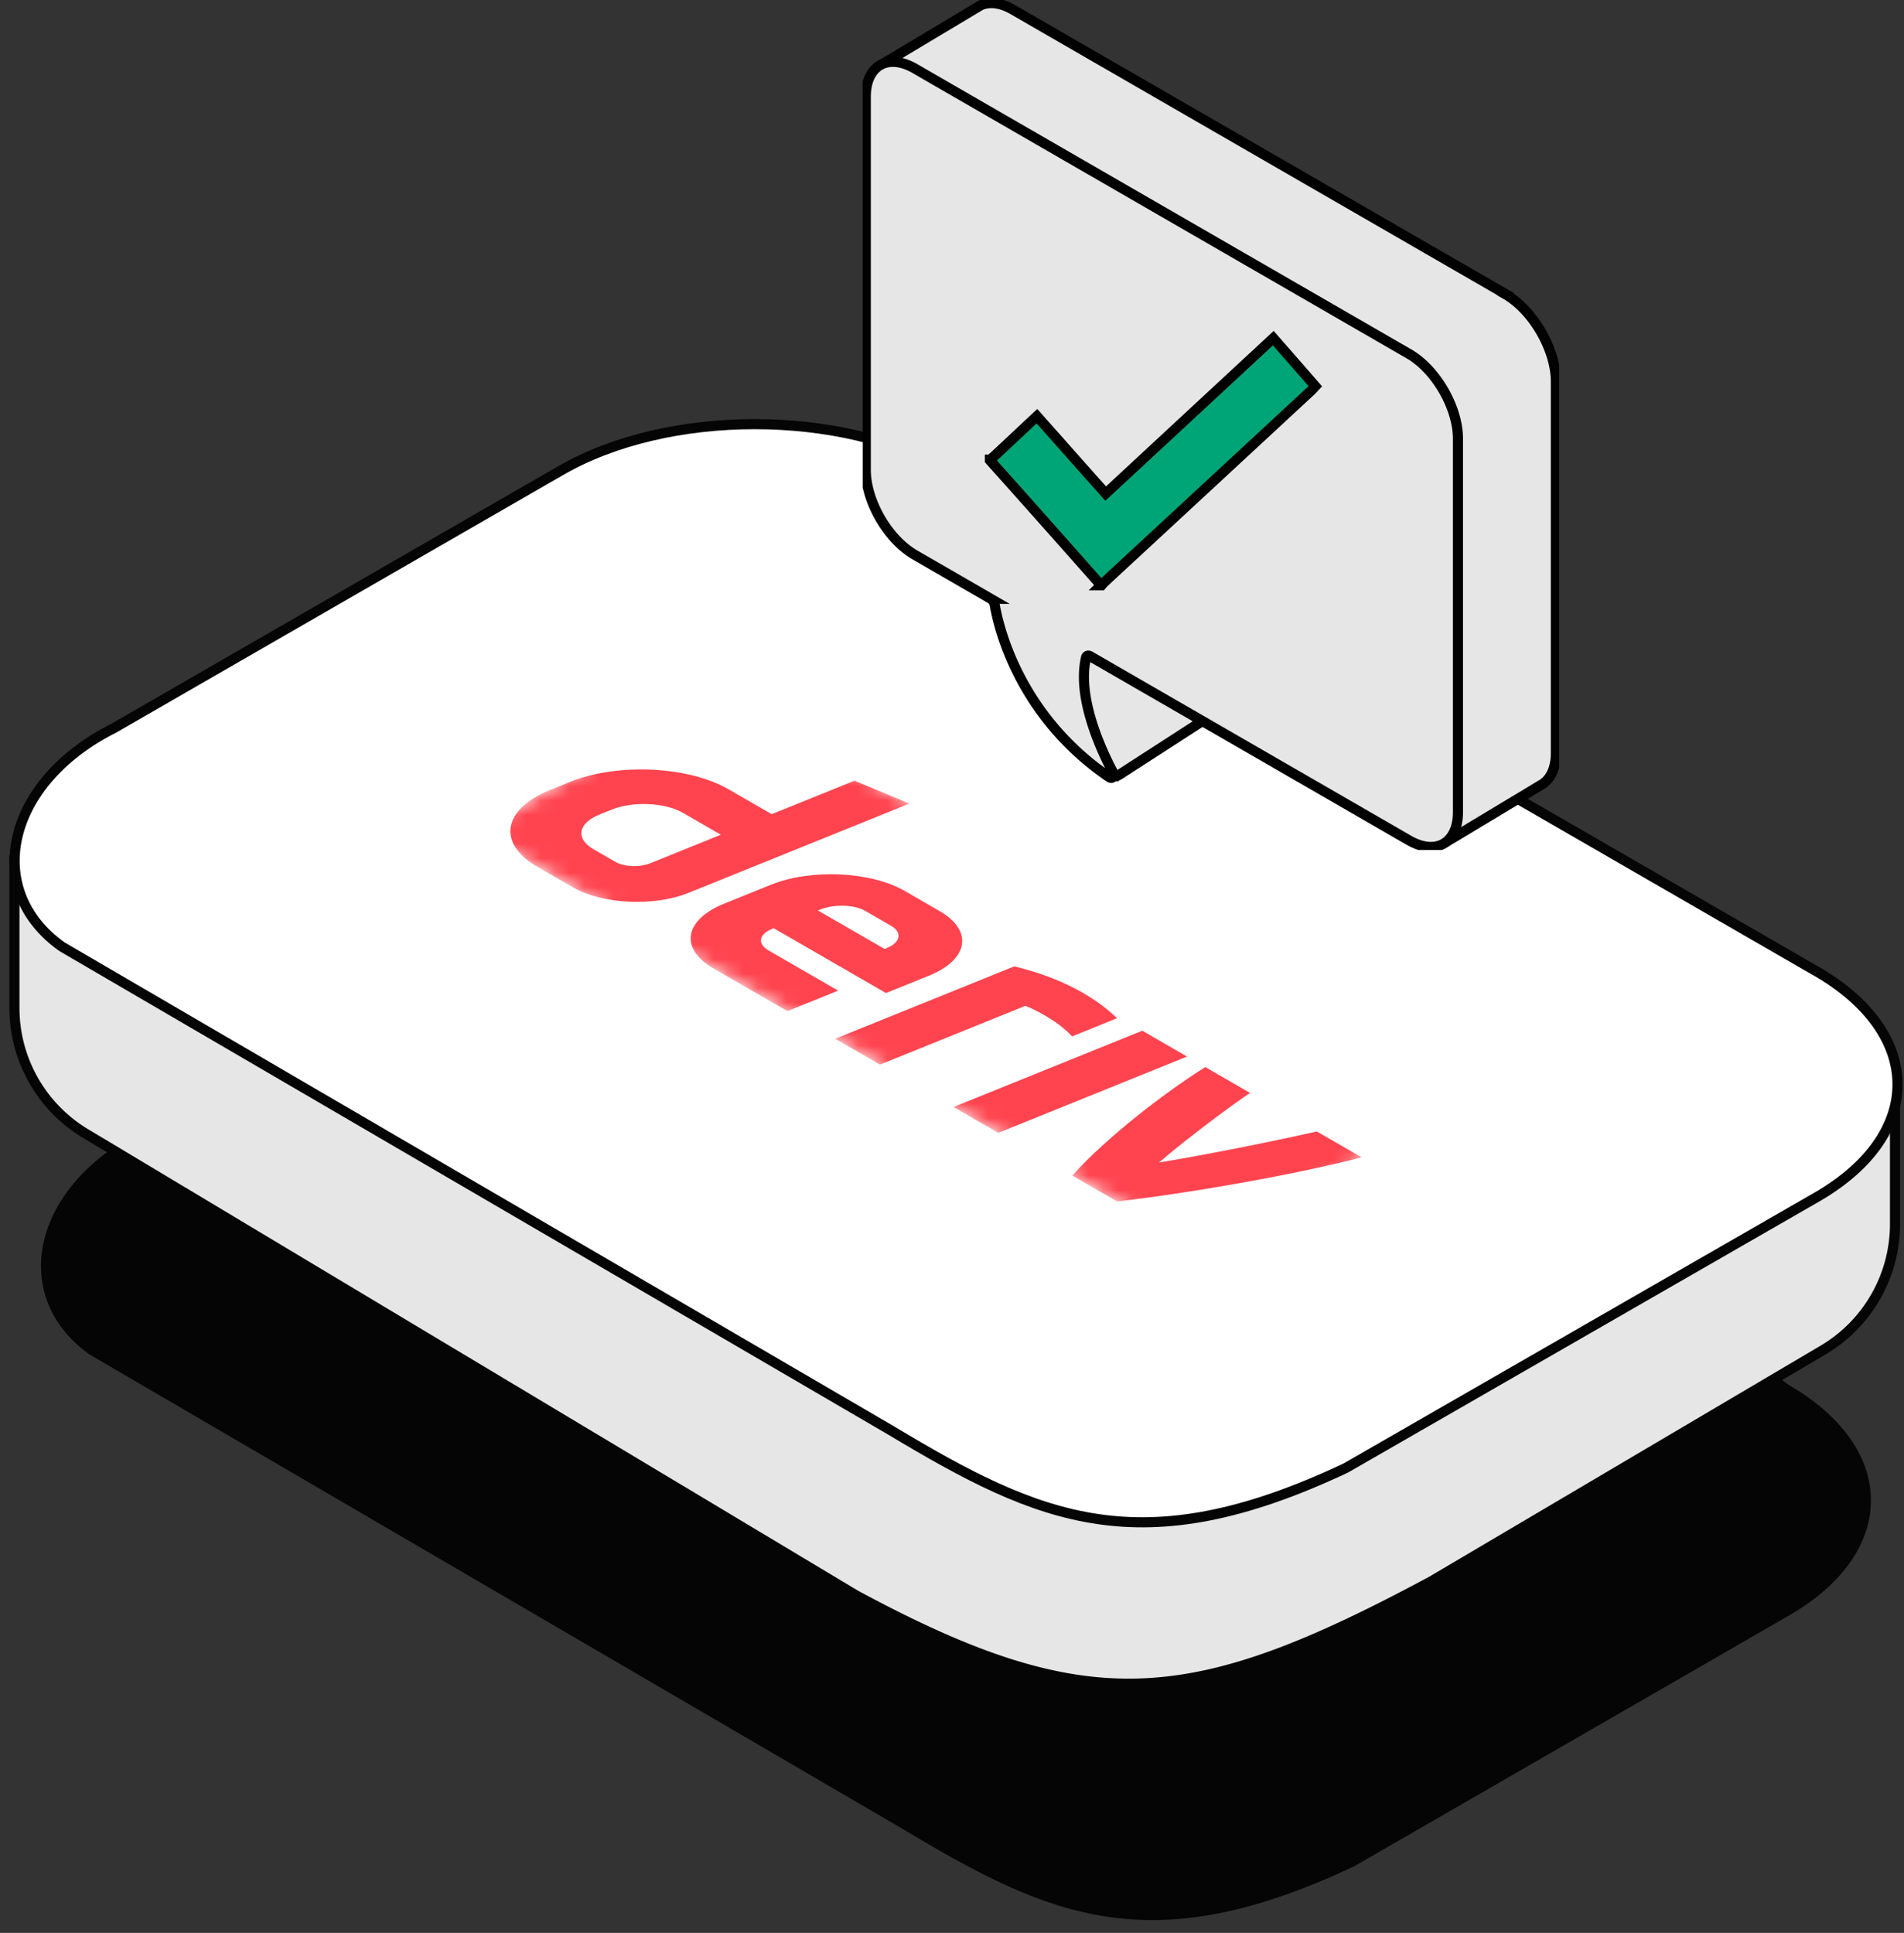 <?xml version="1.0" encoding="UTF-8"?>
<svg xmlns="http://www.w3.org/2000/svg" width="132" height="134" fill="none">
  <rect width="100%" height="100%" fill="#333333" stroke="none"/>
  <path fill="#050505" d="M123.829 96.31 72.647 59.028c-7.338-4.24-19.204-4.24-26.494 0L9.943 78.747C2.575 82.453.994 89.773 6.41 93.614l56.382 32.896c10.138 6.089 17 9.127 30.93 2.56l30.193-17.415c7.29-4.239 7.253-11.106-.091-15.345"></path>
  <path stroke="#050505" stroke-miterlimit="10" stroke-width=".7" d="M123.829 96.31 72.647 59.028c-7.338-4.24-19.204-4.24-26.494 0L9.943 78.747C2.575 82.453.994 89.773 6.41 93.614l56.382 32.896c10.138 6.089 17 9.127 30.93 2.56l30.193-17.415c7.29-4.239 7.253-11.106-.091-15.345"></path>
  <path fill="#E6E6E6" d="M1 59.273v10.603c0 3.566 1.868 6.867 4.925 8.705l53.38 31.995c16.154 8.717 23.346 7.951 39.935-.955l27.137-16.02a10.148 10.148 0 0 0 4.999-8.747v-9.71"></path>
  <path stroke="#050505" stroke-miterlimit="10" stroke-width=".7" d="M1 59.273v10.603c0 3.566 1.868 6.867 4.925 8.705l53.38 31.995c16.154 8.717 23.346 7.951 39.935-.955l27.137-16.02a10.148 10.148 0 0 0 4.999-8.747v-9.71"></path>
  <path fill="#fff" d="M125.905 67.322 65.841 32.643c-7.485-4.318-19.571-4.318-27.002 0L7.897 50.476c-7.516 3.78-9.121 11.24-3.602 15.155l57.473 33.532c10.334 6.206 17.33 9.306 31.53 2.61l32.705-18.812c7.431-4.319 7.394-11.32-.092-15.64"></path>
  <path stroke="#050505" stroke-miterlimit="10" stroke-width=".7" d="M125.905 67.322 65.841 32.643c-7.485-4.318-19.571-4.318-27.002 0L7.897 50.476c-7.516 3.78-9.121 11.24-3.602 15.155l57.473 33.532c10.334 6.206 17.33 9.306 31.53 2.61l32.705-18.812c7.431-4.319 7.394-11.32-.092-15.64"></path>
  <g stroke="#000" stroke-miterlimit="10" stroke-width=".7" clip-path="url(#a)">
    <path fill="#E6E6E6" d="M77.212 53.81a.734.734 0 0 1-.552-.246l-3.73-4.343a.856.856 0 0 1-.172-.551l.343-4.583 1.464-6.811c.05-.227.313-.497.533-.552a.719.719 0 0 1 .735.245l9.091 11.033c.11.135.184.404.16.576a.708.708 0 0 1-.325.502l-7.155 4.625a.713.713 0 0 1-.392.116v-.012Z"></path>
    <path fill="#E6E6E6" d="M104.38 20.387 70.228.674c-.851-.496-1.63-.57-2.23-.313l-6.683 4a.187.187 0 0 0-.043.288l7.982 8.442c.03.037.05.08.05.129v13.942c0 2.224 1.573 4.95 3.497 6.058l5.09 2.94c.123.178.233.325.356.503.251 1.47 1.66 7.627 7.914 11.903.245.165.41-.074.245-.38-.82-1.562-2.37-4.956-1.899-7.627.258-.11.3-.129.564-.245l10.536 6.083a.167.167 0 0 1 .08.092l4.398 11.737a.18.18 0 0 0 .264.092l6.61-3.976c.557-.38.906-1.109.906-2.138V26.457c0-2.223-1.574-4.95-3.498-6.058l.013-.012Z"></path>
    <path fill="#E6E6E6" d="M97.672 24.528 63.429 4.754c-1.881-1.085-3.407-.209-3.407 1.966v25.851c0 2.175 1.526 4.815 3.407 5.9l5.268 3.044a.604.604 0 0 1 .263.404c.233 1.378 1.593 7.627 7.927 11.951.245.166.41-.073.245-.38-.852-1.617-2.481-5.2-1.838-7.908.03-.128.153-.165.282-.092l22.096 12.76c1.88 1.085 3.406.209 3.406-1.966V30.427c0-2.175-1.526-4.815-3.406-5.9Z"></path>
    <path fill="#00A577" d="M68.635 31.866c.098-.08.196-.153.288-.238.938-.876 1.875-1.752 2.812-2.634.043-.043.086-.08.153-.141 1.587 1.788 3.167 3.57 4.766 5.366l11.62-10.776c.98 1.121 1.949 2.224 2.91 3.333-.097.104-.19.214-.287.306-4.197 3.89-8.399 7.78-12.595 11.664-.6.557-1.2 1.108-1.795 1.666-.049.049-.092.11-.14.165h-.044a.672.672 0 0 0-.08-.104c-1.855-2.095-3.712-4.19-5.574-6.279-.68-.765-1.36-1.519-2.04-2.285v-.043h.006Z"></path>
  </g>
  <mask id="b" width="67" height="39" x="33" y="48" maskUnits="userSpaceOnUse" style="mask-type:luminance">
    <path fill="#fff" d="M100 77.043 49.692 48 33 57.636 83.308 86.68 100 77.043Z"></path>
  </mask>
  <g mask="url(#b)">
    <path fill="#FF444F" d="M59.244 54.122 53.5 56.444l-2.99-1.726c-2.789-1.61-7.706-1.841-10.987-.516l-1.395.565c-3.279 1.326-3.677 3.704-.887 5.314l2.493 1.44c2.033 1.173 5.614 1.342 8.004.375l15.309-6.186-3.803-1.588ZM45.097 59.84c-.738.299-1.814.267-2.442-.095l-1.515-.875c-1.254-.723-1.075-1.795.4-2.393l.871-.351c1.475-.596 3.691-.493 4.945.23l2.619 1.512-4.878 1.972Zm21.008 16.905 13.087-5.29 3.103 1.791-13.087 5.29-3.103-1.791Zm11.332-6.155-3.114 1.259c-1.014-1.113-2.676-1.904-3.235-2.12l-10.081 4.076-3.105-1.793 12.415-5.017c1.428.342 4.756 1.284 7.12 3.595Zm-12.296-7.428-2.415-1.395c-2.354-1.358-6.503-1.553-9.271-.434l-3.253 1.314c-2.768 1.119-3.104 3.125-.75 4.484l5.138 2.967 3.517-1.422-4.83-2.788c-.783-.452-.673-1.122.252-1.495l.11-.044 7.785 4.494 2.965-1.198c2.768-1.119 3.104-3.126.75-4.484h.002Zm-3.628 2.547-.179.082-4.63-2.672.168-.068c.923-.371 2.328-.357 3.114.097l1.808 1.044c.777.449.624 1.143-.281 1.517Zm29.784 12.734 3.105 1.793c-3.869 1.012-11.075 2.374-16.955 3.056L74.342 81.5c2.283-2.563 6.27-5.668 9.218-7.523l3.105 1.792c-.949.613-4.227 3.025-6.318 4.825 3.943-.65 8.82-1.672 10.948-2.152l.002.001Z"></path>
  </g>
  <defs>
    <clipPath id="a">
      <path fill="#fff" d="M59.808 0h48.284v58.93H59.808z"></path>
    </clipPath>
  </defs>
</svg>
